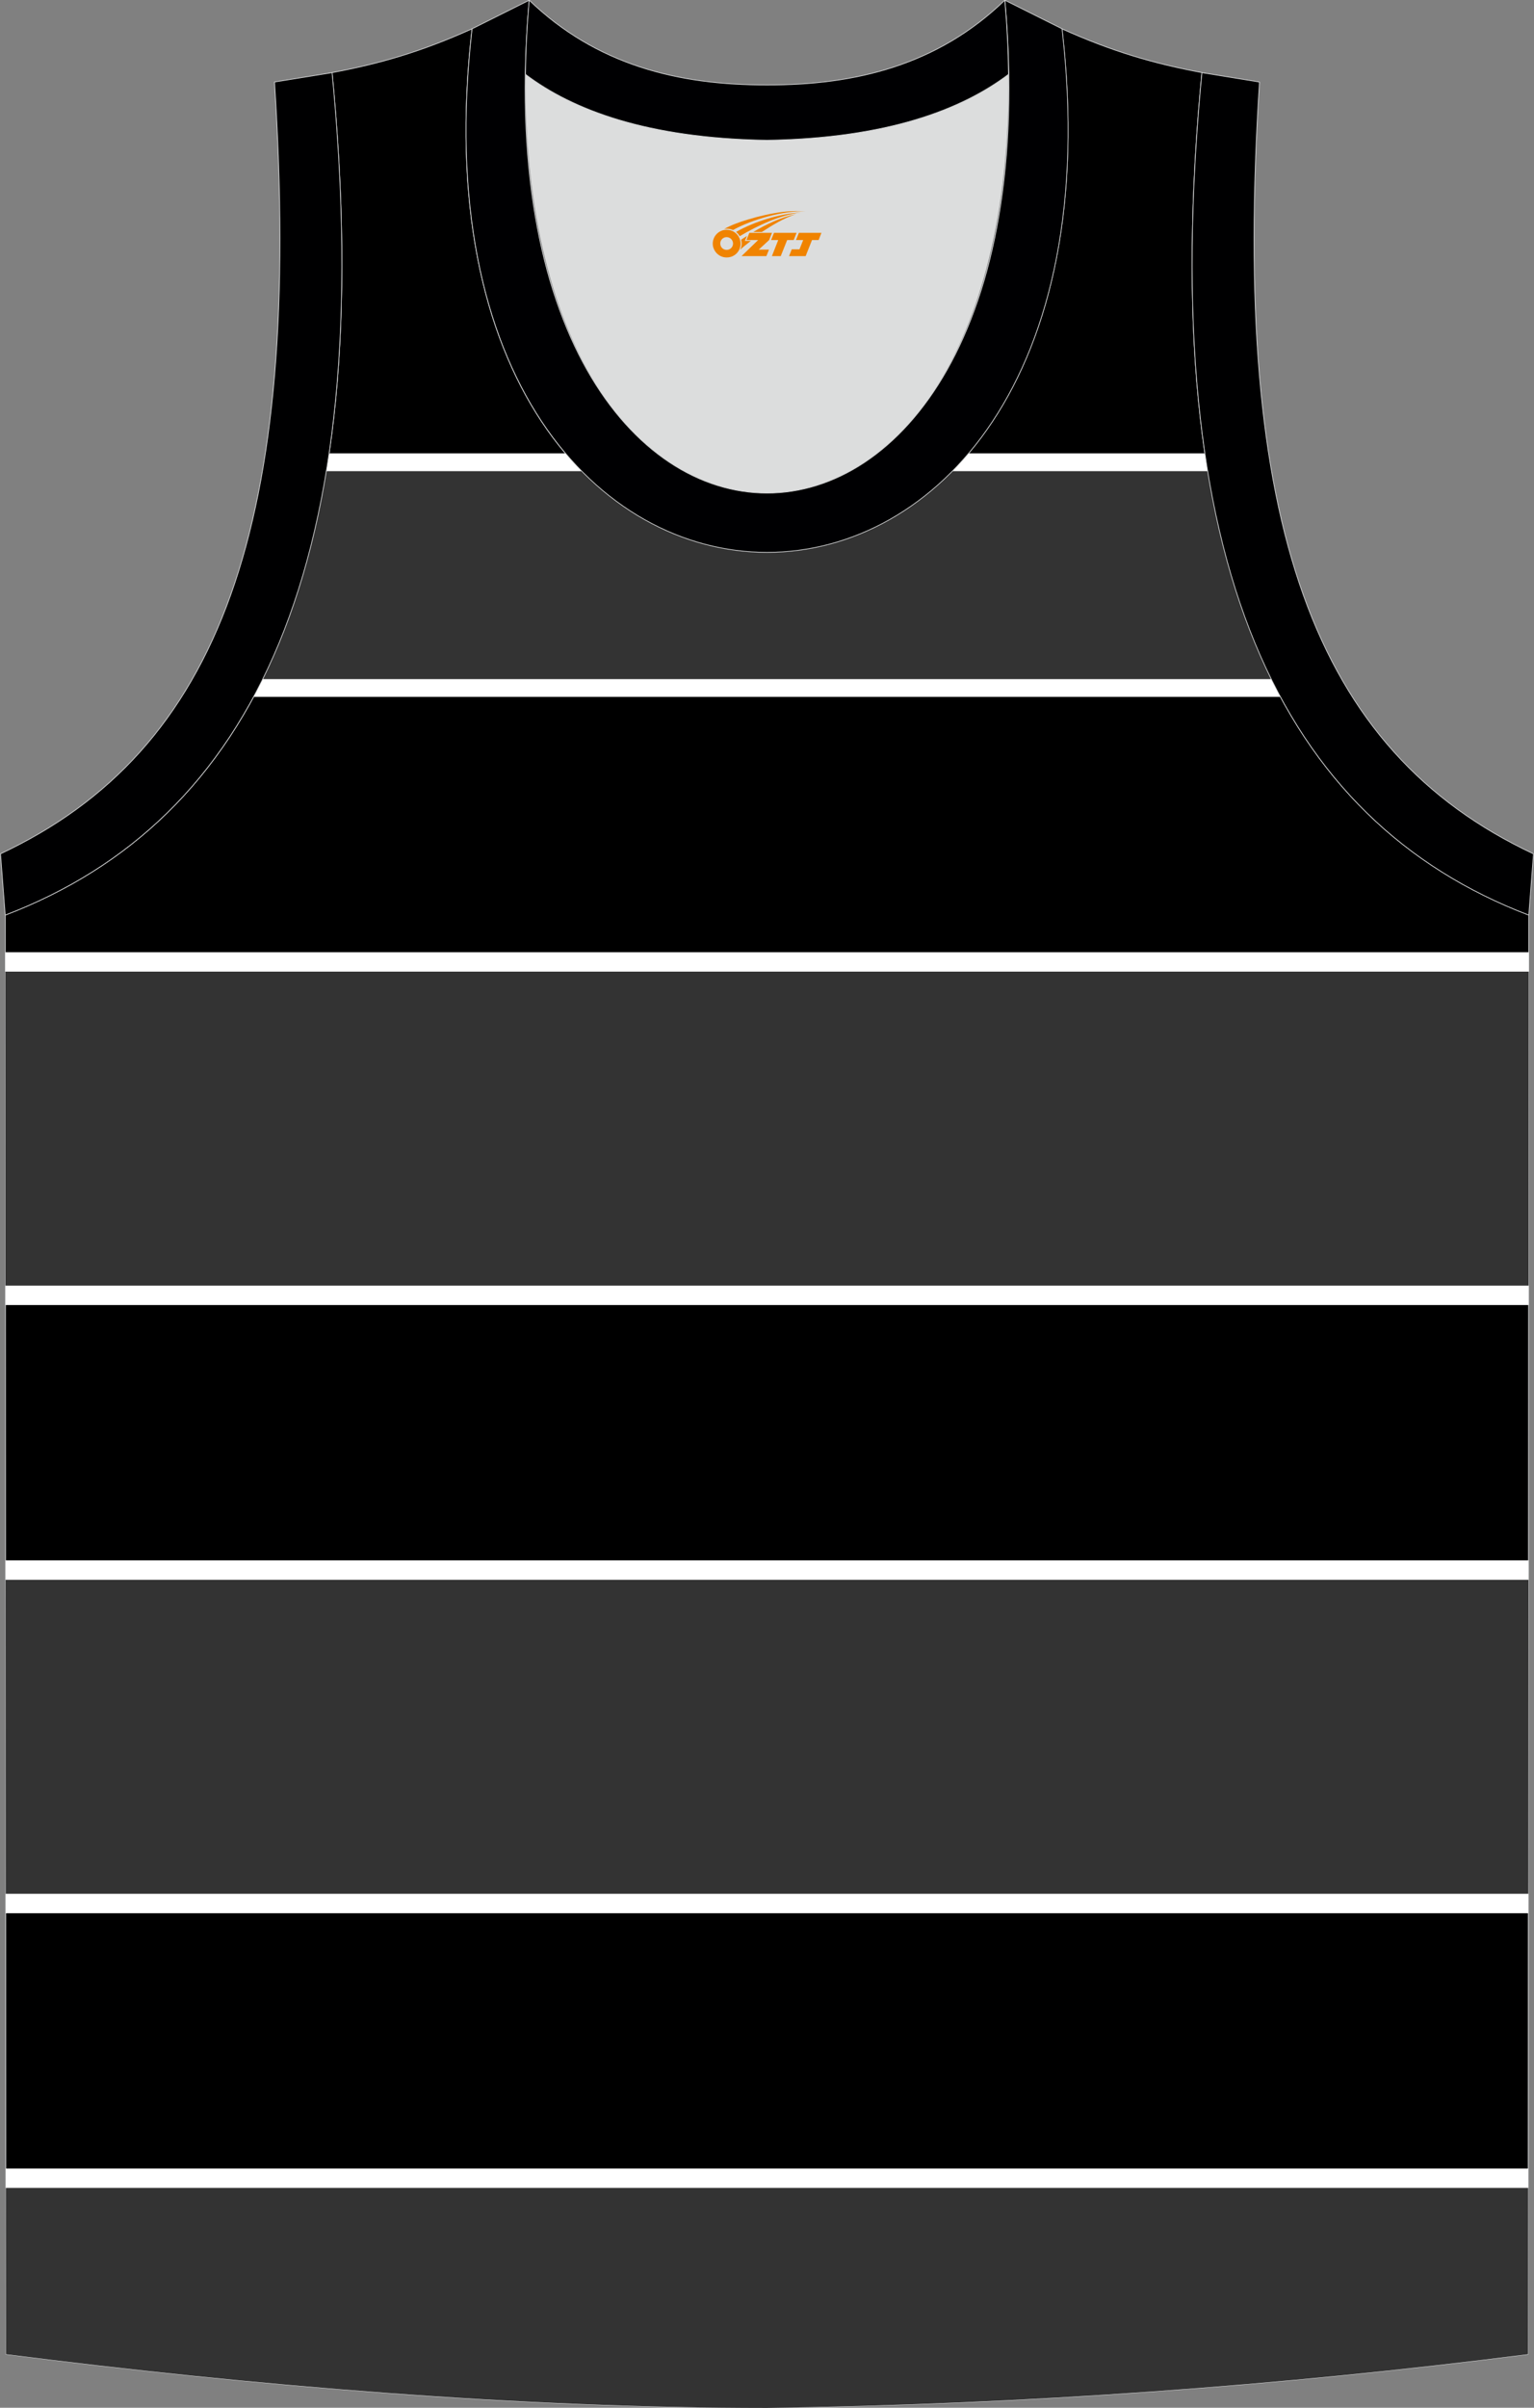 <?xml version="1.0" encoding="utf-8"?>
<!-- Generator: Adobe Illustrator 24.0.1, SVG Export Plug-In . SVG Version: 6.00 Build 0)  -->
<svg xmlns="http://www.w3.org/2000/svg" xmlns:xlink="http://www.w3.org/1999/xlink" version="1.1" id="图层_1" x="0px" y="0px" width="338.74px" height="531.5px" viewBox="0 0 338.74 531.5" enable-background="new 0 0 338.74 531.5" xml:space="preserve">
<rect x="0" y="0" width="338.74" height="531.5" fill="#808080" stroke="none"/>
<path fill-rule="evenodd" clip-rule="evenodd" stroke="#D3D4D5" stroke-width="0.162" stroke-miterlimit="22.926" d="  M169.35,531.55c0.02,0,0.03,0,0.05,0H169.35L169.35,531.55L169.35,531.55L169.35,531.55z M169.4,531.55  c57.37-0.83,113.31-4.88,168.04-11.86l0.14-317.7c-54.52-20.79-82.64-77.29-72.18-185.96h0.02c-10.65-2-19.73-4.62-30.92-9.66  c17.78,154.09-148.05,154.09-130.27,0c-11.19,5.05-20.27,7.67-30.92,9.67h0.02C83.81,124.71,55.69,181.2,1.17,202L1.3,519.68  C55.59,526.61,114.7,531.55,169.4,531.55z"/>
<path fill-rule="evenodd" clip-rule="evenodd" fill="#FFFFFF" d="M72.69,100.08h52.2c24.64,29.11,64.35,29.12,88.98,0h52.2  c3.11,21.23,8.76,39.04,16.69,53.75H56C63.93,139.12,69.58,121.32,72.69,100.08z"/>
<path fill-rule="evenodd" clip-rule="evenodd" fill="#333333" d="M72.08,104.01h56.42c23.53,23.85,58.23,23.86,81.76,0h56.42  c2.91,17.69,7.64,32.93,14.05,45.9H58.03C64.44,136.94,69.17,121.7,72.08,104.01z"/>
<polygon fill-rule="evenodd" clip-rule="evenodd" fill="#FFFFFF" points="1.17,210.2 337.59,210.2 337.55,288.08 1.21,288.08 "/>
<polygon fill-rule="evenodd" clip-rule="evenodd" fill="#333333" points="1.17,214.48 337.58,214.48 337.55,283.8 1.2,283.8 "/>
<polygon fill-rule="evenodd" clip-rule="evenodd" fill="#FFFFFF" points="1.23,344.44 337.53,344.44 337.49,422.33 1.26,422.33 "/>
<polygon fill-rule="evenodd" clip-rule="evenodd" fill="#333333" points="1.23,348.73 337.52,348.73 337.49,418.04 1.26,418.04 "/>
<path fill-rule="evenodd" clip-rule="evenodd" fill="#FFFFFF" d="M169.35,531.55c0.02,0,0.03,0,0.05,0H169.35L169.35,531.55  L169.35,531.55L169.35,531.55z M1.28,478.69h336.18l-0.02,40.99c-54.73,6.98-110.67,11.03-168.04,11.86  c-54.7,0-113.81-4.93-168.1-11.86L1.28,478.69z"/>
<path fill-rule="evenodd" clip-rule="evenodd" fill="#333333" d="M169.35,531.55c0.02,0,0.03,0,0.05,0H169.35L169.35,531.55  L169.35,531.55L169.35,531.55z M1.28,482.97h336.18l-0.02,36.71c-54.73,6.98-110.67,11.03-168.04,11.86  c-54.7,0-113.81-4.93-168.1-11.86L1.28,482.97z"/>
<path fill-rule="evenodd" clip-rule="evenodd" fill="#DCDDDD" d="M169.37,30.95c26.45-0.42,42.92-6.7,53.28-14.5  c0.02-0.06,0.03-0.12,0.05-0.17c1.15,124.14-107.8,124.14-106.65,0c0.02,0.06,0.03,0.12,0.05,0.18  C126.47,24.25,142.93,30.53,169.37,30.95z"/>
<path fill-rule="evenodd" clip-rule="evenodd" fill="#000001" stroke="#D3D4D5" stroke-width="0.162" stroke-miterlimit="22.926" d="  M1.15,202c54.52-20.79,82.64-77.29,72.18-185.96L60.62,18.1c6.3,97.73-12.01,147.62-60.51,170.38L1.15,202z"/>
<path fill-rule="evenodd" clip-rule="evenodd" fill="#000002" stroke="#D3D4D5" stroke-width="0.162" stroke-miterlimit="22.926" d="  M116.86,0.05c-12.98,145.07,118.01,145.07,105.04,0l12.62,6.31c17.78,154.09-148.05,154.09-130.27,0L116.86,0.05z"/>
<path fill-rule="evenodd" clip-rule="evenodd" fill="#000002" stroke="#D3D4D5" stroke-width="0.162" stroke-miterlimit="22.926" d="  M116.86,0.05c14.82,14.3,32.92,18.76,52.51,18.71c19.6,0.05,37.7-4.4,52.51-18.71c0.5,5.62,0.77,11.02,0.82,16.21  c-0.02,0.06-0.03,0.13-0.05,0.19c-10.37,7.8-26.83,14.08-53.28,14.51c-26.45-0.42-42.92-6.7-53.28-14.51  c-0.02-0.06-0.03-0.13-0.05-0.19C116.09,11.07,116.36,5.68,116.86,0.05z"/>
<path fill-rule="evenodd" clip-rule="evenodd" fill="#000001" stroke="#D3D4D5" stroke-width="0.162" stroke-miterlimit="22.926" d="  M337.59,202c-54.52-20.79-82.64-77.29-72.18-185.96l12.71,2.07c-6.3,97.73,12.01,147.62,60.51,170.38L337.59,202z"/>

<g id="图层_x0020_1">
	<path fill="#F08300" d="M157.57,54.8c0.416,1.136,1.472,1.984,2.752,2.032c0.144,0,0.304,0,0.448-0.016h0.016   c0.016,0,0.064,0,0.128-0.016c0.032,0,0.048-0.016,0.08-0.016c0.064-0.016,0.144-0.032,0.224-0.048c0.016,0,0.016,0,0.032,0   c0.192-0.048,0.4-0.112,0.576-0.208c0.192-0.096,0.4-0.224,0.608-0.384c0.672-0.56,1.104-1.408,1.104-2.352   c0-0.224-0.032-0.448-0.08-0.672l0,0C163.41,52.92,163.36,52.75,163.28,52.57C162.81,51.48,161.73,50.72,160.46,50.72C158.77,50.72,157.39,52.09,157.39,53.79C157.39,54.14,157.45,54.48,157.57,54.8L157.57,54.8L157.57,54.8z M161.87,53.82L161.87,53.82C161.84,54.6,161.18,55.2,160.4,55.16C159.61,55.13,159.02,54.48,159.05,53.69c0.032-0.784,0.688-1.376,1.472-1.344   C161.29,52.38,161.9,53.05,161.87,53.82L161.87,53.82z"/>
	<polygon fill="#F08300" points="175.9,51.4 ,175.26,52.99 ,173.82,52.99 ,172.4,56.54 ,170.45,56.54 ,171.85,52.99 ,170.27,52.99    ,170.91,51.4"/>
	<path fill="#F08300" d="M177.87,46.67c-1.008-0.096-3.024-0.144-5.056,0.112c-2.416,0.304-5.152,0.912-7.616,1.664   C163.15,49.05,161.28,49.77,159.93,50.54C160.13,50.51,160.32,50.49,160.51,50.49c0.48,0,0.944,0.112,1.36,0.288   C165.97,48.46,173.17,46.41,177.87,46.67L177.87,46.67L177.87,46.67z"/>
	<path fill="#F08300" d="M163.34,52.14c4-2.368,8.88-4.672,13.488-5.248c-4.608,0.288-10.224,2-14.288,4.304   C162.86,51.45,163.13,51.77,163.34,52.14C163.34,52.14,163.34,52.14,163.34,52.14z"/>
	<polygon fill="#F08300" points="181.39,51.4 ,180.77,52.99 ,179.31,52.99 ,177.9,56.54 ,177.44,56.54 ,175.93,56.54 ,174.24,56.54    ,174.83,55.04 ,176.54,55.04 ,177.36,52.99 ,175.77,52.99 ,176.41,51.4"/>
	<polygon fill="#F08300" points="170.48,51.4 ,169.84,52.99 ,167.55,55.1 ,169.81,55.1 ,169.23,56.54 ,163.74,56.54 ,167.41,52.99    ,164.83,52.99 ,165.47,51.4"/>
	<path fill="#F08300" d="M175.76,47.26c-3.376,0.752-6.464,2.192-9.424,3.952h1.888C170.65,49.64,172.99,48.21,175.76,47.26z    M164.96,52.08C164.33,52.46,164.27,52.51,163.66,52.92c0.064,0.256,0.112,0.544,0.112,0.816c0,0.496-0.112,0.976-0.32,1.392   c0.176-0.16,0.32-0.304,0.432-0.4c0.272-0.24,0.768-0.64,1.6-1.296l0.32-0.256H164.48l0,0L164.96,52.08L164.96,52.08L164.96,52.08z"/>
</g>
</svg>
